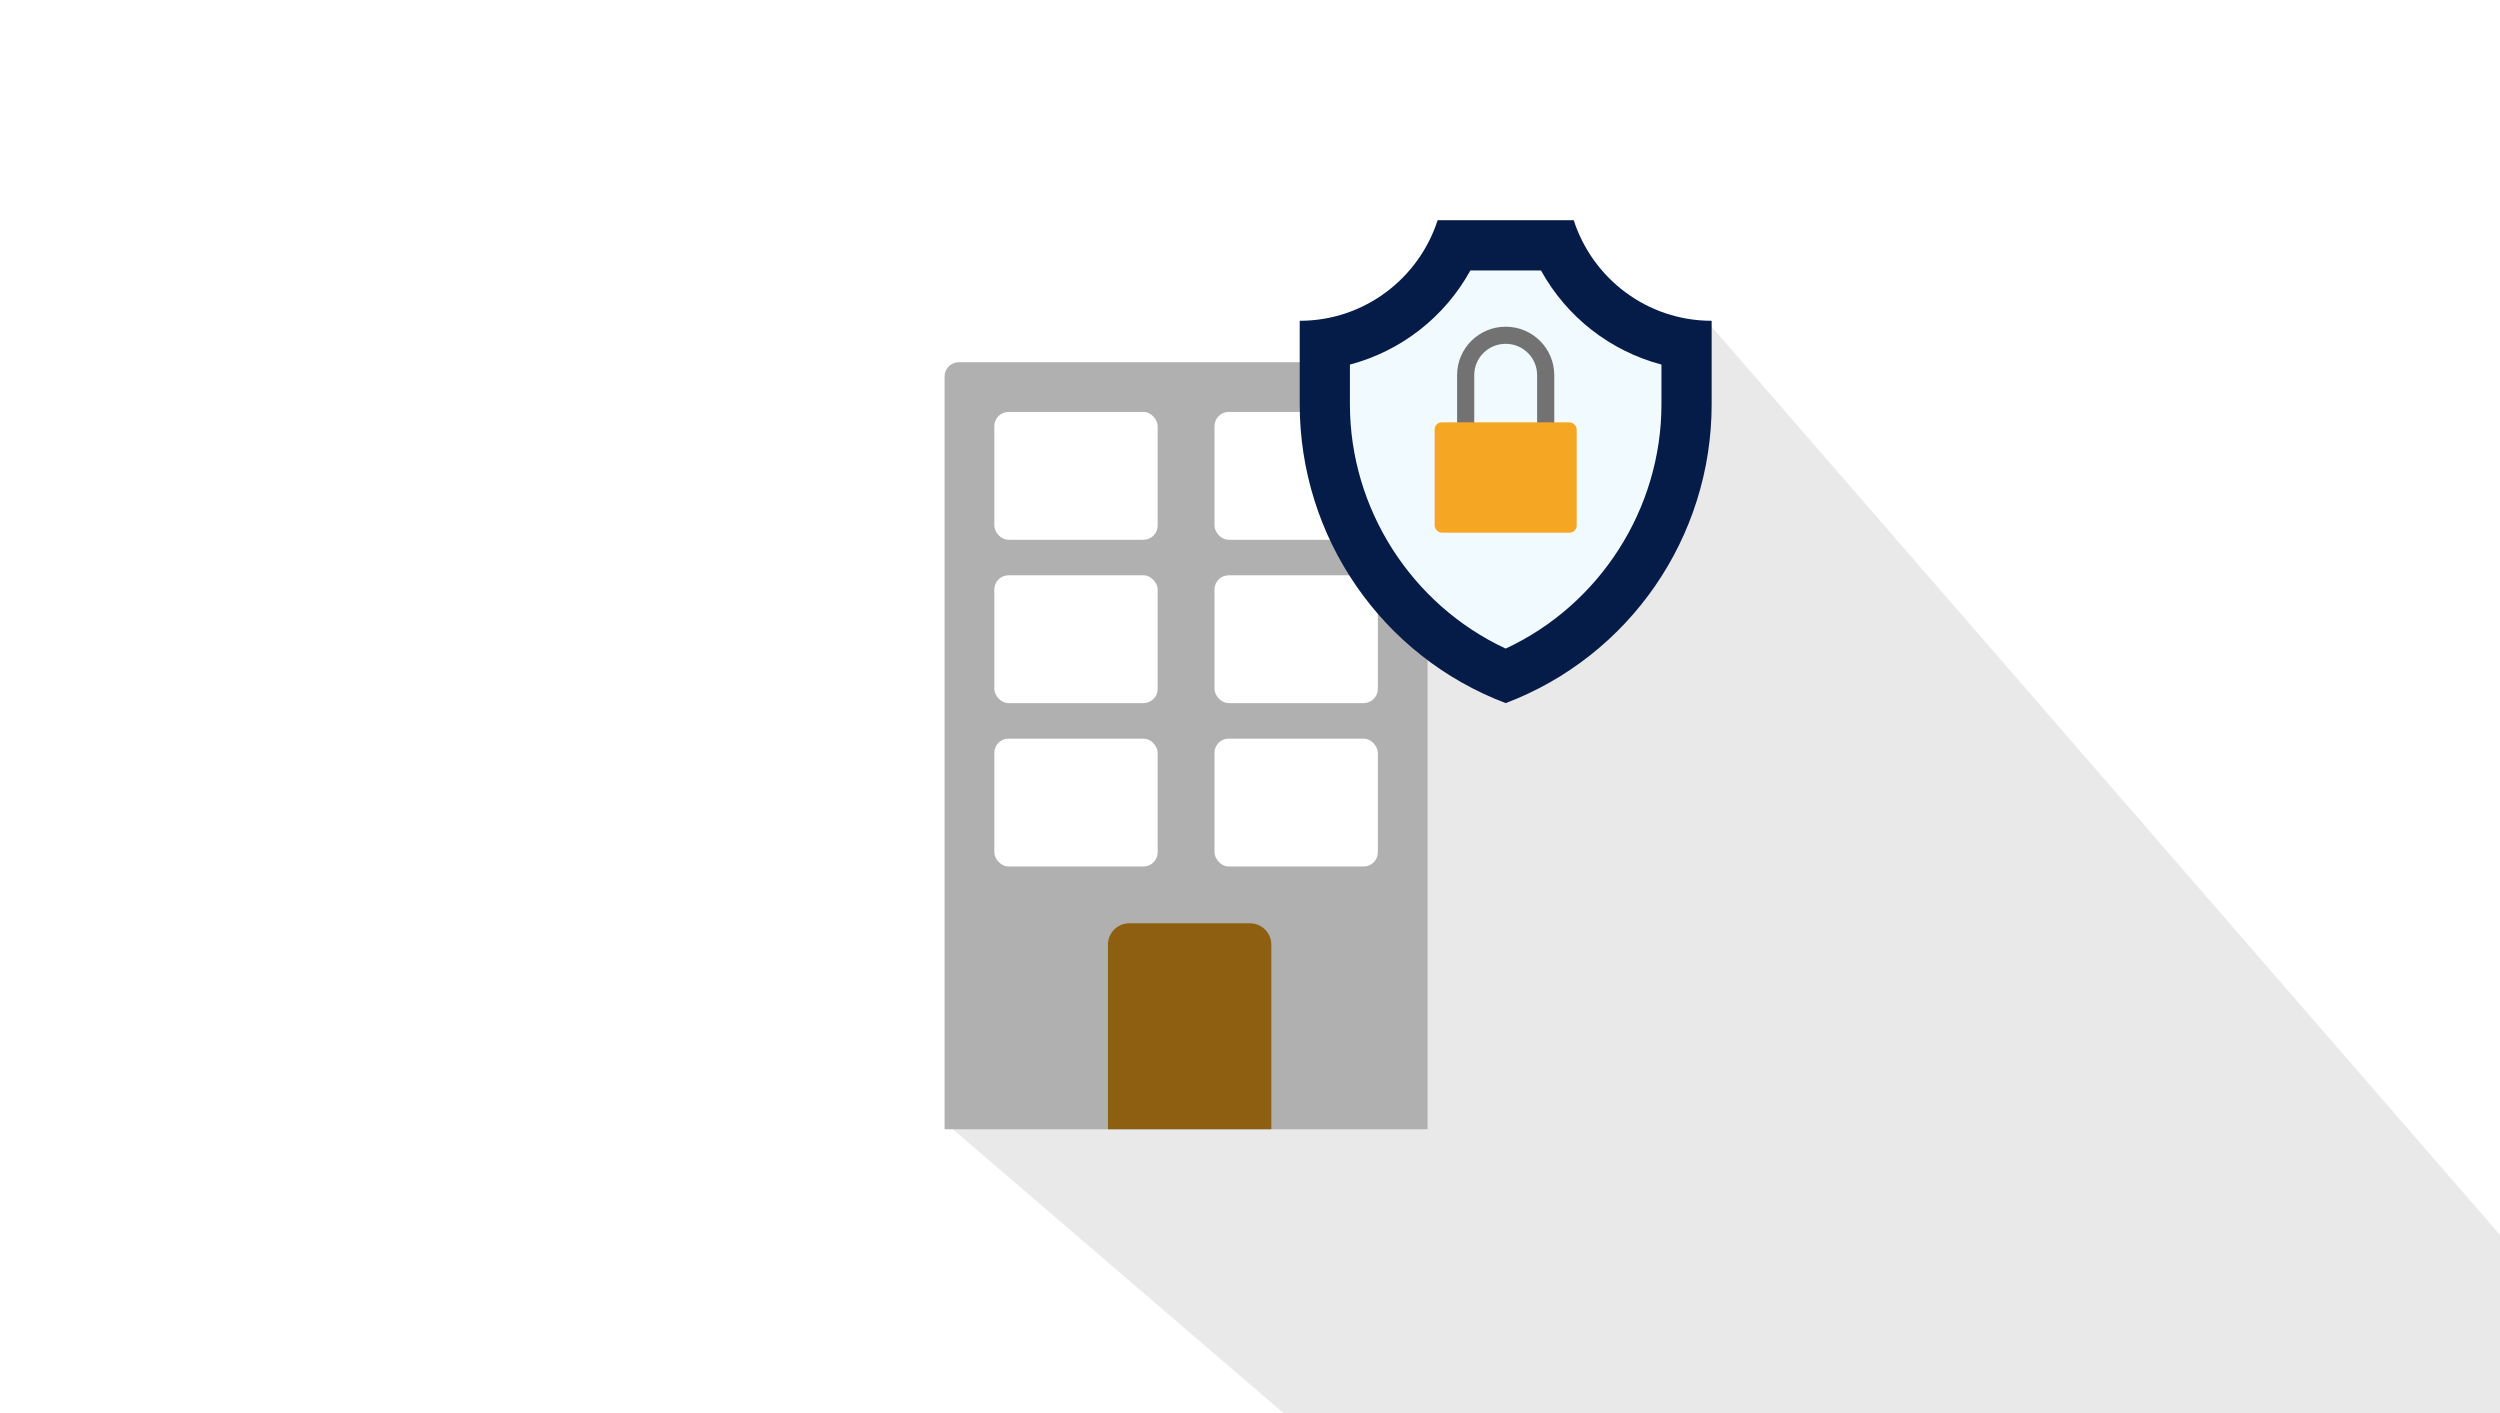 <?xml version="1.0" encoding="UTF-8"?>
<svg width="352px" height="199px" viewBox="0 0 352 199" version="1.1" xmlns="http://www.w3.org/2000/svg" xmlns:xlink="http://www.w3.org/1999/xlink">
    <title>topics-graphic-opperational-security</title>
    <g id="topics-graphic-opperational-security" stroke="none" stroke-width="1" fill="none" fill-rule="evenodd">
        <rect fill="#FFFFFF" x="0" y="0" width="352" height="199"></rect>
        <polygon id="Path-Copy" fill-opacity="0.5" fill="#D4D4D4" points="133 158 220.246 232.914 329.309 236.914 363.398 187 241 46"></polygon>
        <g id="icon/building" transform="translate(133, 51)">
            <path d="M2,0 L66,0 C67.105,-2.02906125e-16 68,0.895 68,2 L68,108 L68,108 L0,108 L0,2 C-1.3527075e-16,0.895 0.895,2.02906125e-16 2,0 Z" id="Rectangle" fill="#B0B0B0"></path>
            <rect id="Rectangle" fill="#FFFFFF" x="7" y="30" width="23" height="18" rx="2"></rect>
            <rect id="Rectangle-Copy-2" fill="#FFFFFF" x="7" y="7" width="23" height="18" rx="2"></rect>
            <rect id="Rectangle-Copy-3" fill="#FFFFFF" x="7" y="53" width="23" height="18" rx="2"></rect>
            <path d="M26,79 L43,79 C44.657,79 46,80.343 46,82 L46,108 L46,108 L23,108 L23,82 C23,80.343 24.343,79 26,79 Z" id="Rectangle-Copy-6" fill="#8E5F11"></path>
            <rect id="Rectangle-Copy" fill="#FFFFFF" x="38" y="30" width="23" height="18" rx="2"></rect>
            <rect id="Rectangle-Copy-7" fill="#FFFFFF" x="38" y="7" width="23" height="18" rx="2"></rect>
            <rect id="Rectangle-Copy-4" fill="#FFFFFF" x="38" y="53" width="23" height="18" rx="2"></rect>
        </g>
        <g id="Group-2" transform="translate(183, 31)">
            <g id="Group">
                <path d="M38.578,0 L19.422,0 C16.771,8.218 9.083,14.167 0,14.167 L0,25.925 C0,44.628 11.546,61.38 29,68 C46.454,61.38 58,44.628 58,25.925 L58,14.167 C48.917,14.167 41.229,8.218 38.578,0 Z" id="Path" fill="#051C48"></path>
                <path d="M29,60.32 C15.778,54.17 7.068,40.675 7.068,25.924 L7.068,20.332 C14.264,18.426 20.399,13.657 24.028,7.083 L33.972,7.083 C37.601,13.657 43.737,18.426 50.932,20.332 L50.932,25.924 C50.932,40.675 42.222,54.17 29,60.32 Z" id="Path" fill="#F1FAFF"></path>
            </g>
            <g id="icon/lock" transform="translate(19, 15)">
                <path d="M3.158,6.828 C3.158,3.052 6.217,0 10,0 C13.783,0 16.842,3.052 16.842,6.828 L16.842,14.5 L14.427,14.5 L14.427,6.828 C14.427,4.378 12.455,2.41 10,2.41 C7.545,2.41 5.573,4.378 5.573,6.828 L5.573,14.315 L3.158,14.315 L3.158,6.828 Z" id="Path" fill="#727272" fill-rule="nonzero"></path>
                <rect id="Rectangle" fill="#F5A623" x="0" y="13.464" width="20" height="15.536" rx="1"></rect>
            </g>
        </g>
    </g>
</svg>